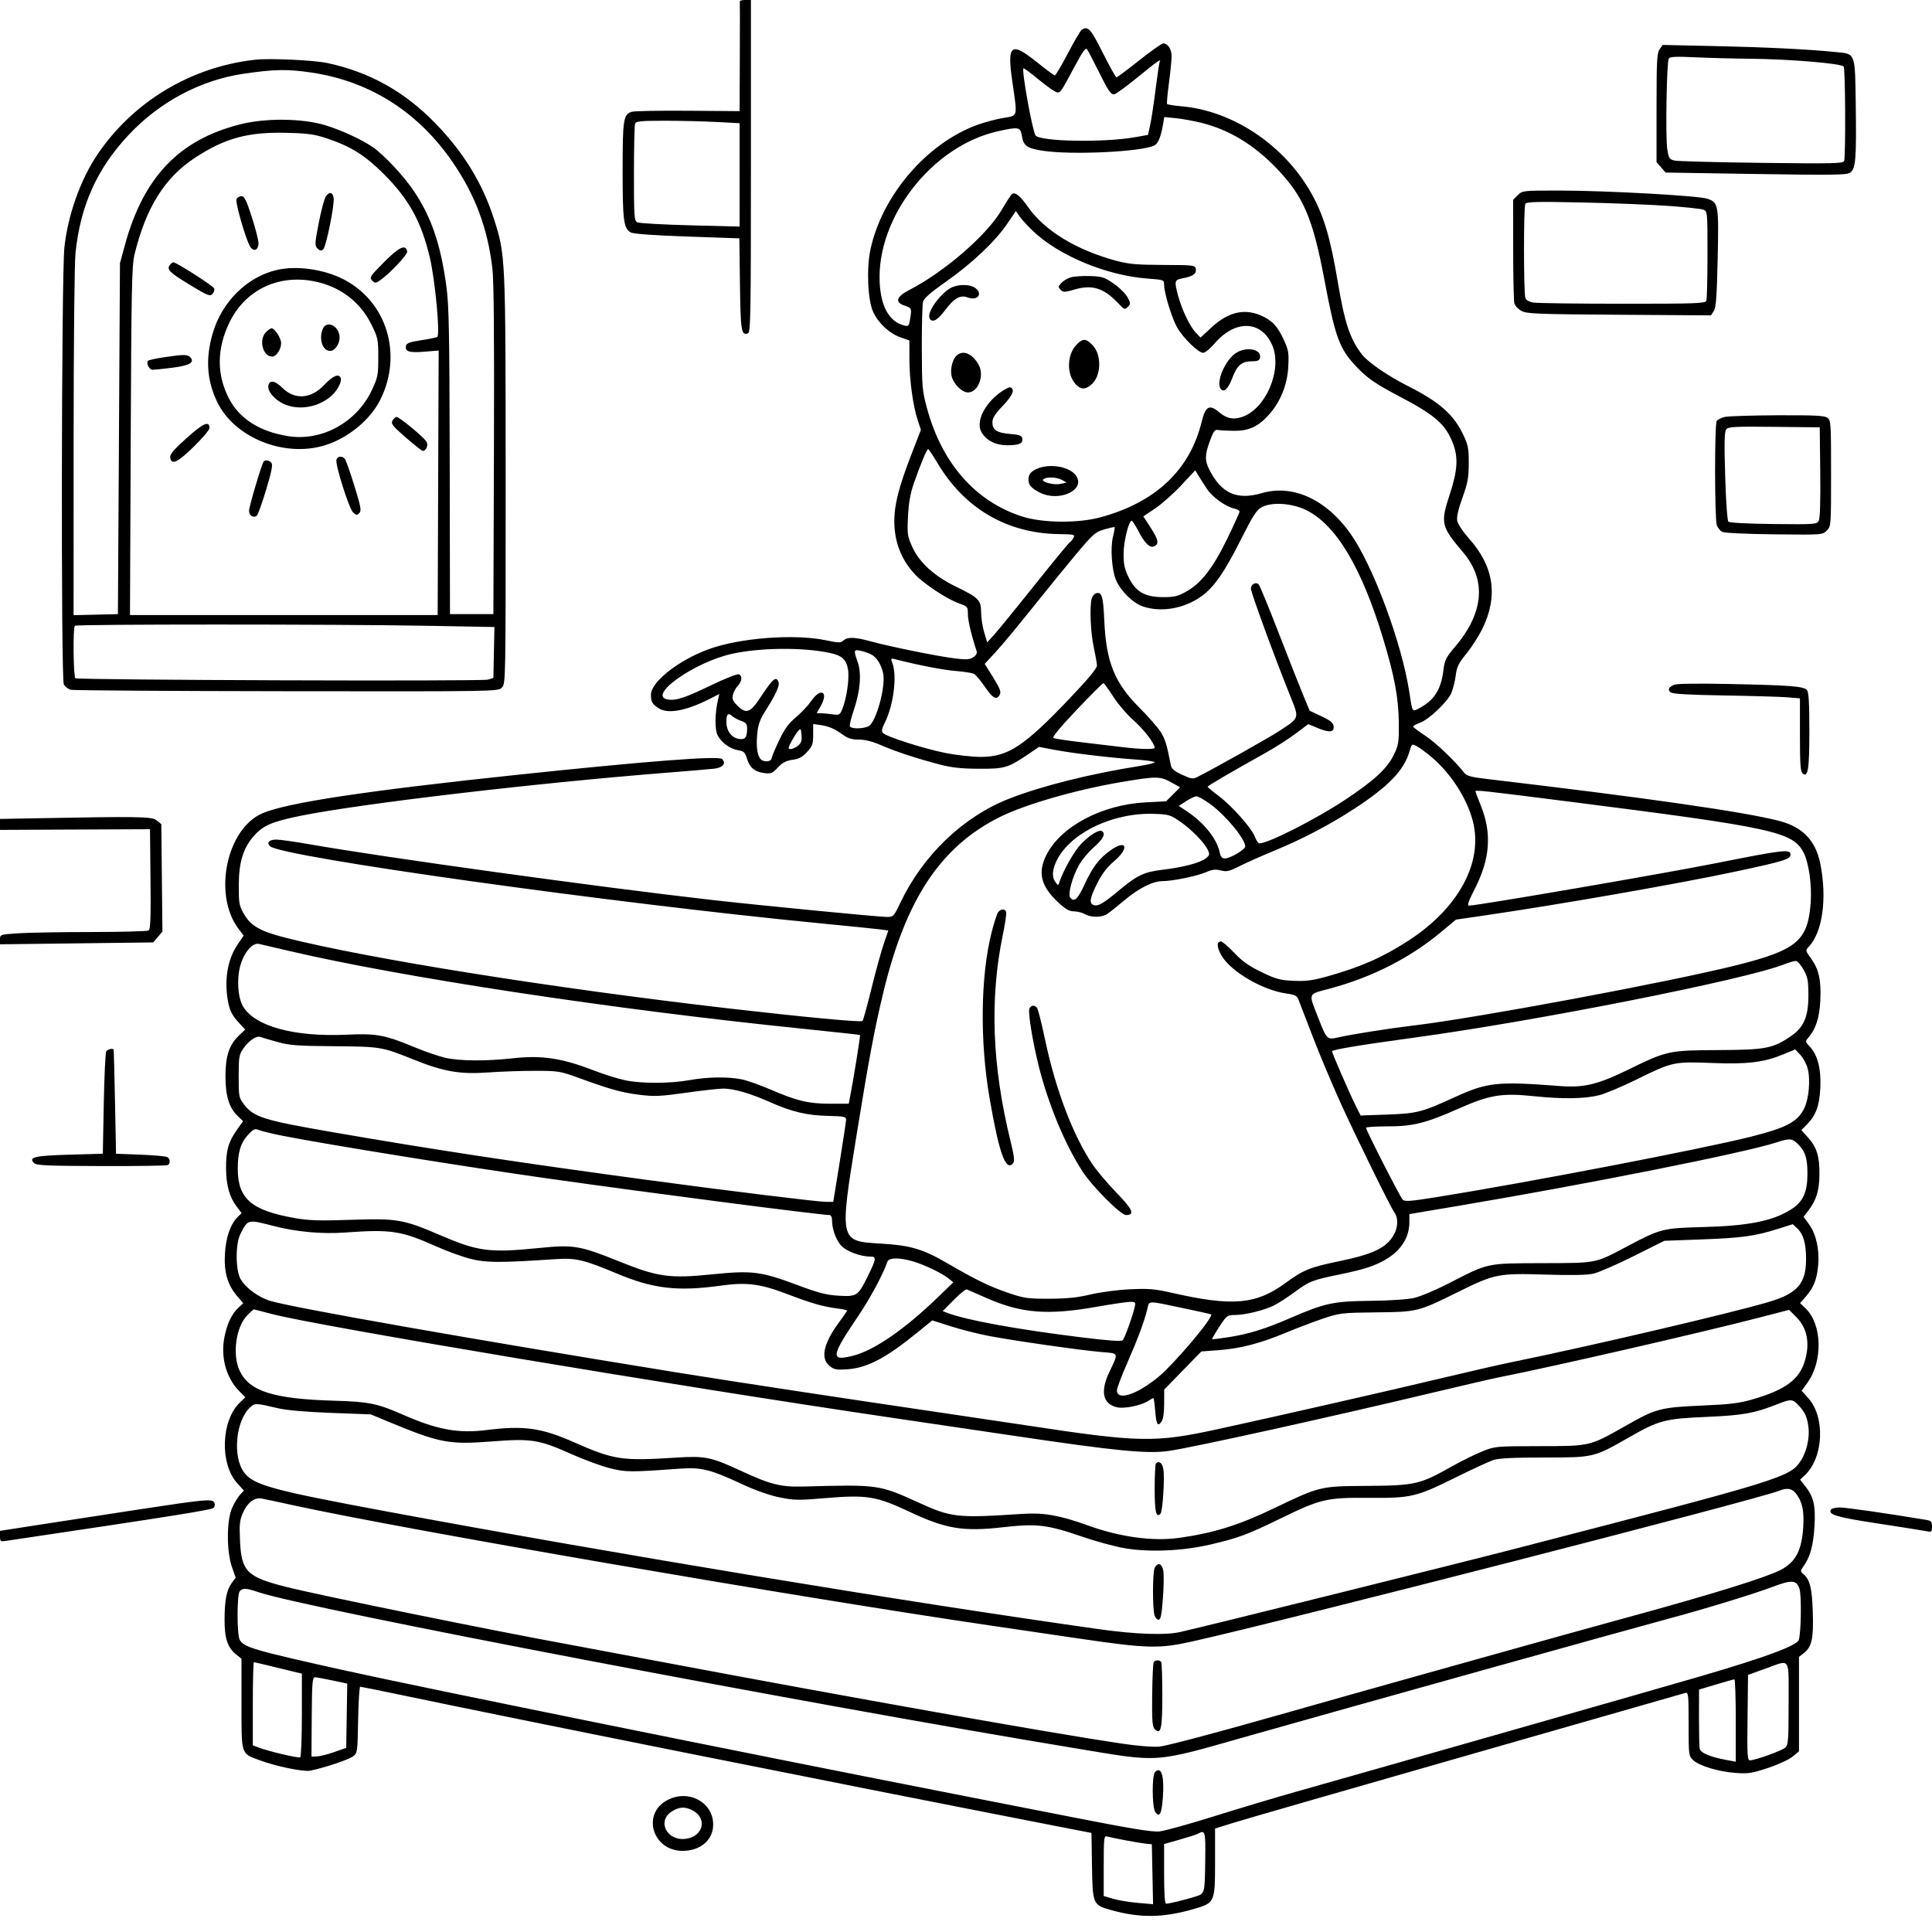 <svg version="1.1" width="1024" height="1024" xmlns="http://www.w3.org/2000/svg"><path d="M392.118 0.750 C 392.184 1.163,392.184 14.416,392.118 30.202 L 392.000 58.905 364.750 58.702 C 349.762 58.591,336.340 58.827,334.921 59.226 C 330.424 60.492,330.000 63.176,330.000 90.398 C 330.000 116.996,330.548 121.128,334.355 123.222 C 335.721 123.973,346.562 124.753,364.187 125.367 L 391.874 126.332 392.187 150.618 C 392.507 175.455,392.924 178.011,396.433 176.664 C 397.839 176.124,398.000 167.037,398.000 88.031 L 398.000 0.000 395.000 -0.000 C 393.350 -0.000,392.053 0.337,392.118 0.750 M573.334 15.772 C 572.693 16.180,569.393 21.798,566.001 28.257 C 562.608 34.716,559.502 40.000,559.099 40.000 C 558.695 40.000,554.439 36.850,549.640 33.000 C 535.793 21.890,533.707 23.508,536.539 43.160 C 539.343 62.617,539.729 61.130,531.500 62.565 C 527.650 63.236,521.482 64.896,517.794 66.253 C 491.028 76.100,467.401 103.767,461.329 132.370 C 459.228 142.265,459.919 158.850,462.691 165.070 C 465.390 171.125,471.232 176.645,477.175 178.756 L 482.000 180.469 482.004 190.485 C 482.008 201.378,483.917 215.222,486.477 222.932 L 488.098 227.810 482.952 241.125 C 476.471 257.894,474.000 267.514,474.000 275.978 C 474.000 287.182,477.561 296.455,484.905 304.378 C 489.504 309.339,501.871 317.517,508.143 319.744 C 512.865 321.422,513.000 321.581,513.000 325.506 C 513.000 328.853,514.832 336.611,517.642 345.165 C 517.987 346.216,517.325 347.394,515.844 348.358 C 513.918 349.614,512.163 349.723,506.000 348.966 C 496.981 347.859,471.227 342.632,461.500 339.935 C 453.119 337.611,449.221 337.490,447.016 339.485 C 445.564 340.800,444.519 340.789,437.938 339.396 C 421.228 335.857,392.225 338.040,375.620 344.086 C 359.668 349.894,344.984 361.478,345.015 368.228 C 345.033 372.008,345.579 372.986,348.973 375.308 C 353.748 378.576,363.446 376.862,375.905 370.548 L 381.265 367.832 380.601 370.666 C 378.871 378.038,378.764 386.644,380.364 389.737 C 382.386 393.648,386.979 396.960,391.365 397.672 C 394.227 398.136,394.922 398.796,395.866 401.948 C 397.328 406.825,399.917 409.045,404.929 409.717 C 408.622 410.213,409.327 409.933,412.288 406.794 C 414.750 404.183,416.670 403.174,420.030 402.723 C 423.446 402.265,425.265 401.287,427.749 398.576 C 430.614 395.450,431.000 394.359,431.000 389.383 L 431.000 383.737 434.750 384.267 C 439.297 384.910,442.412 386.258,446.898 389.526 C 449.424 391.365,451.562 392.000,455.230 392.000 C 458.489 392.000,462.429 392.990,466.832 394.915 C 474.534 398.282,485.862 402.015,498.000 405.186 C 504.515 406.888,509.419 407.418,519.000 407.453 C 532.733 407.505,534.230 407.048,545.605 399.331 L 550.709 395.868 559.011 397.443 C 568.638 399.269,588.245 401.602,602.250 402.588 C 607.612 402.965,612.000 403.601,612.000 404.000 C 612.000 404.399,608.513 405.278,604.250 405.952 C 577.917 410.121,552.404 416.491,535.135 423.209 C 510.547 432.775,489.245 453.152,477.057 478.764 C 473.736 485.744,473.488 486.000,470.057 486.000 C 465.788 486.000,402.692 479.874,377.453 477.009 C 317.873 470.247,203.738 454.457,164.222 447.510 C 156.370 446.129,148.409 445.000,146.531 445.000 C 142.640 445.000,141.120 446.570,143.132 448.514 C 148.977 454.163,324.061 478.682,435.500 489.457 C 449.800 490.839,463.598 492.239,466.163 492.567 L 470.825 493.164 468.380 500.332 C 467.036 504.274,464.109 514.925,461.876 524.000 C 459.643 533.075,457.520 540.784,457.158 541.132 C 456.329 541.929,426.648 539.151,386.500 534.519 C 293.035 523.736,195.598 508.201,151.500 497.052 C 137.734 493.572,132.776 490.686,129.000 483.956 C 126.760 479.963,126.506 478.409,126.561 469.000 C 126.632 456.649,128.966 449.264,134.871 442.709 C 139.594 437.465,144.407 435.426,159.126 432.434 C 190.997 425.956,283.839 415.032,354.000 409.505 C 365.275 408.617,376.373 407.668,378.661 407.397 C 383.178 406.862,385.004 404.575,382.730 402.302 C 380.917 400.489,343.322 403.376,275.000 410.574 C 194.628 419.042,152.139 425.443,139.120 431.044 C 119.964 439.284,112.757 474.394,126.518 492.435 L 129.163 495.903 125.965 500.551 C 120.420 508.610,118.607 520.404,121.114 532.097 C 121.907 535.792,123.343 538.501,126.086 541.477 L 129.944 545.662 126.484 549.015 C 121.416 553.928,119.509 559.798,119.504 570.500 C 119.499 580.875,121.414 587.106,125.937 591.440 L 128.839 594.220 125.548 598.860 C 121.041 605.215,119.728 609.920,119.812 619.408 C 119.892 628.326,121.655 634.547,125.548 639.652 L 128.058 642.942 125.928 645.072 C 122.101 648.899,119.676 655.972,119.201 664.689 C 118.674 674.371,120.612 681.018,125.690 686.950 L 128.921 690.726 126.363 693.113 C 122.866 696.376,120.463 701.380,119.009 708.420 C 116.829 718.984,119.751 730.063,126.560 737.053 L 130.021 740.606 127.083 743.420 C 117.175 752.913,116.424 775.822,125.685 786.073 L 129.290 790.063 127.194 792.294 C 126.041 793.521,124.152 796.663,122.996 799.275 C 120.076 805.877,120.040 822.318,122.928 830.534 L 124.917 836.194 122.889 838.936 C 120.084 842.730,119.052 847.967,119.024 858.539 C 118.997 868.525,120.666 873.376,125.410 877.108 L 128.000 879.145 128.000 903.073 C 128.000 930.563,127.557 929.187,137.635 932.975 C 146.102 936.157,160.815 939.187,164.412 938.488 C 171.374 937.137,184.767 932.684,187.053 930.962 C 189.463 929.146,189.505 928.850,189.814 911.559 C 189.987 901.902,190.486 894.000,190.922 894.000 C 191.358 894.000,200.441 895.831,211.107 898.068 C 274.910 911.451,439.391 944.372,559.000 967.697 L 578.500 971.500 578.775 988.962 C 579.094 1009.271,579.280 1009.704,588.819 1012.352 C 604.313 1016.654,616.230 1016.525,632.500 1011.878 C 643.873 1008.629,644.000 1008.355,644.000 987.022 L 644.000 969.155 654.250 965.969 C 659.888 964.217,715.575 948.165,778.000 930.299 C 840.425 912.432,892.288 897.578,893.250 897.290 C 894.868 896.806,895.000 898.041,895.000 913.709 C 895.000 930.279,895.053 930.701,897.389 932.896 C 900.648 935.957,910.938 939.053,920.000 939.699 C 926.609 940.170,928.647 939.852,937.149 937.024 C 942.511 935.240,948.286 932.569,950.149 931.010 L 953.500 928.206 953.500 903.195 L 953.500 878.184 956.178 876.076 C 960.341 872.799,961.282 868.341,960.807 854.137 C 960.378 841.338,959.285 837.141,955.578 834.065 C 954.184 832.908,954.231 832.484,956.033 829.954 C 959.440 825.169,961.132 818.905,961.714 808.926 C 962.348 798.030,961.312 793.455,956.944 787.875 L 954.106 784.249 956.575 781.930 C 966.557 772.552,967.516 751.111,958.405 741.026 L 954.889 737.135 957.955 732.904 C 966.248 721.455,965.789 701.921,957.030 693.529 L 954.066 690.689 957.158 687.167 C 961.252 682.505,962.967 678.156,963.666 670.670 C 964.430 662.487,962.592 654.118,958.916 649.043 L 955.944 644.940 958.441 641.666 C 962.727 636.047,964.256 631.079,964.342 622.500 C 964.437 612.897,962.930 608.035,958.253 602.859 L 954.748 598.979 957.475 596.253 C 962.415 591.312,964.321 586.245,964.801 576.769 C 965.313 566.656,963.427 559.184,959.246 554.767 C 956.879 552.267,956.791 551.884,958.213 550.267 C 962.406 545.499,964.369 539.529,964.806 530.217 C 965.313 519.411,964.035 513.729,959.777 507.851 C 956.845 503.804,956.844 503.795,958.808 501.649 C 966.010 493.779,968.423 476.324,964.843 458.000 C 962.430 445.648,955.609 438.441,943.226 435.158 C 925.228 430.387,872.751 422.851,788.091 412.878 C 779.730 411.893,777.369 411.252,776.091 409.621 C 771.021 403.150,760.875 393.502,755.363 389.911 C 751.864 387.631,749.000 385.458,749.000 385.083 C 749.000 384.709,750.585 383.829,752.521 383.128 C 757.426 381.355,767.471 371.778,769.348 367.087 C 770.205 364.948,771.212 360.790,771.587 357.849 C 772.149 353.444,773.135 351.441,777.176 346.500 C 779.874 343.200,783.646 337.350,785.557 333.500 C 794.203 316.086,791.886 300.243,778.515 285.329 C 775.472 281.936,772.711 277.806,772.381 276.153 C 771.965 274.075,772.811 270.269,775.120 263.823 C 777.966 255.881,778.462 253.167,778.468 245.500 C 778.474 237.461,778.141 235.806,775.345 230.000 C 770.303 219.528,762.636 212.863,746.000 204.496 C 735.709 199.320,724.907 191.878,721.839 187.852 C 715.437 179.453,712.737 171.306,708.992 149.098 C 705.106 126.052,701.732 114.639,695.391 103.096 C 681.214 77.285,653.751 58.720,626.217 56.332 C 622.211 55.985,618.764 55.428,618.558 55.094 C 618.352 54.760,618.807 49.765,619.570 43.994 C 620.333 38.222,620.966 31.845,620.978 29.821 C 621.000 26.085,618.974 23.000,616.499 23.000 C 615.751 23.000,610.046 27.044,603.820 31.988 C 597.594 36.931,592.166 40.981,591.757 40.988 C 591.349 40.994,588.083 35.150,584.500 28.000 C 578.054 15.137,576.687 13.639,573.334 15.772 M879.623 26.128 C 878.217 28.135,878.000 32.290,878.000 57.167 L 878.000 85.888 880.396 88.674 L 882.793 91.460 930.589 92.219 C 971.180 92.863,978.713 92.763,980.559 91.553 C 983.548 89.595,983.983 84.456,983.593 55.728 C 983.214 27.899,983.469 28.623,973.717 27.648 C 958.553 26.131,937.382 25.067,910.373 24.463 L 881.245 23.812 879.623 26.128 M582.047 37.378 C 587.492 48.310,588.632 50.000,590.558 50.000 C 591.280 50.000,596.830 45.950,602.891 41.000 C 612.988 32.755,615.879 30.729,614.669 32.750 C 614.422 33.163,613.447 39.684,612.504 47.243 C 611.560 54.801,610.263 63.349,609.622 66.239 L 608.455 71.493 601.977 72.665 C 585.356 75.675,550.917 75.064,548.815 71.722 C 547.125 69.036,541.422 37.245,542.446 36.221 C 542.668 35.999,546.434 38.784,550.816 42.409 C 555.198 46.034,559.528 49.000,560.438 49.000 C 562.187 49.000,562.310 48.813,570.191 34.121 C 573.944 27.124,575.464 25.092,576.175 26.121 C 576.698 26.879,579.341 31.945,582.047 37.378 M927.500 31.132 C 948.275 31.316,976.152 33.640,977.190 35.273 C 978.083 36.679,978.298 83.059,977.422 85.343 C 976.915 86.663,971.527 86.784,933.672 86.324 C 909.927 86.036,889.152 85.479,887.505 85.088 C 884.781 84.440,884.434 83.882,883.674 78.938 C 882.684 72.489,883.362 32.842,884.494 31.010 C 885.097 30.035,888.322 29.885,898.389 30.365 C 905.600 30.708,918.700 31.053,927.500 31.132 M135.500 31.628 C 101.272 35.344,70.421 53.903,51.440 82.194 C 42.588 95.388,35.955 114.139,34.132 131.124 C 32.551 145.850,32.269 359.907,33.826 362.738 C 34.504 363.969,36.181 365.258,37.554 365.603 C 38.927 365.947,90.425 366.290,151.994 366.365 C 263.511 366.499,263.945 366.492,265.986 364.455 C 268.025 362.419,268.034 361.941,268.009 254.529 C 267.981 135.710,267.963 135.293,261.806 116.033 C 255.813 97.285,245.818 80.917,231.037 65.648 C 214.528 48.592,196.096 38.262,173.500 33.401 C 166.515 31.898,143.080 30.805,135.500 31.628 M165.303 38.489 C 196.181 43.144,221.734 59.410,239.952 86.009 C 251.879 103.422,258.381 120.763,260.949 142.000 C 261.754 148.666,262.008 177.454,261.798 238.500 L 261.500 325.500 250.000 325.500 L 238.500 325.500 238.354 244.500 C 238.228 175.360,237.966 161.743,236.559 151.500 C 233.549 129.582,228.798 115.575,219.676 101.724 C 214.378 93.679,203.476 81.982,197.500 77.929 C 191.411 73.799,180.837 68.941,172.288 66.345 C 160.351 62.720,141.087 62.487,127.699 65.805 C 95.087 73.888,76.041 93.743,66.189 129.926 L 63.582 139.500 63.041 232.500 L 62.500 325.500 50.750 325.782 L 39.000 326.063 39.017 234.782 C 39.027 181.689,39.449 139.526,40.025 134.000 C 42.642 108.913,51.354 89.532,68.051 71.653 C 84.469 54.072,106.199 42.467,129.000 39.102 C 145.449 36.674,152.475 36.556,165.303 38.489 M636.796 65.108 C 651.647 68.840,664.576 76.679,676.689 89.296 C 690.855 104.052,695.842 115.694,701.963 148.298 C 707.691 178.813,709.929 184.895,718.903 194.338 C 724.821 200.565,729.028 203.452,742.500 210.526 C 760.774 220.123,766.312 225.051,770.141 235.129 C 772.982 242.606,772.533 249.473,768.378 262.101 C 763.396 277.242,763.807 279.028,775.400 292.656 C 787.955 307.416,786.522 324.749,771.257 342.742 C 766.322 348.560,765.705 349.815,765.005 355.456 C 763.739 365.671,760.030 371.348,751.862 375.571 C 748.447 377.337,748.601 377.606,746.992 367.000 C 743.019 340.809,727.645 299.460,715.617 282.615 C 702.735 264.576,685.168 256.612,668.771 261.378 C 655.600 265.207,647.407 261.558,641.006 249.012 C 638.484 244.068,638.549 241.038,641.341 233.500 C 643.157 228.594,643.921 227.571,645.531 227.888 C 646.614 228.101,650.425 228.305,654.000 228.341 C 661.833 228.422,666.829 226.145,672.430 219.946 C 678.618 213.097,682.305 204.022,682.810 194.397 C 683.192 187.112,682.944 185.556,680.562 180.355 C 677.429 173.512,674.839 170.492,669.953 167.986 C 660.497 163.135,651.430 164.930,642.193 173.482 L 636.308 178.931 633.710 176.215 C 630.659 173.025,626.341 163.957,624.398 156.661 C 622.340 148.933,622.498 148.317,626.732 147.523 C 632.257 146.486,634.166 145.180,633.811 142.682 C 633.506 140.540,633.186 140.499,616.500 140.426 C 602.349 140.365,598.159 139.989,591.500 138.185 C 570.404 132.469,553.694 122.278,544.928 109.782 C 540.731 103.799,538.100 101.648,536.413 102.820 C 535.875 103.194,533.469 106.875,531.068 111.000 C 523.195 124.526,500.760 143.998,481.784 153.777 C 475.046 157.249,474.190 160.248,479.443 161.981 C 483.237 163.233,483.318 163.440,482.346 169.323 C 481.775 172.782,481.481 173.086,479.253 172.527 C 471.460 170.571,466.948 162.749,466.265 150.008 C 464.412 115.448,493.914 77.463,528.697 69.622 C 539.894 67.099,540.860 67.273,541.609 71.954 C 542.466 77.316,544.276 78.613,552.692 79.900 C 568.155 82.265,605.549 80.452,611.948 77.028 C 613.891 75.988,615.357 72.327,616.457 65.770 L 617.083 62.039 623.292 62.657 C 626.706 62.997,632.783 64.100,636.796 65.108 M379.843 64.654 L 392.000 65.307 392.000 92.702 L 392.000 120.096 365.750 119.420 C 351.313 119.048,338.712 118.335,337.750 117.837 C 336.155 117.010,336.000 114.733,336.000 92.047 C 336.000 78.361,336.273 66.452,336.607 65.582 C 337.124 64.235,339.479 64.000,352.450 64.000 C 360.830 64.000,373.157 64.294,379.843 64.654 M173.500 73.438 C 186.170 77.705,193.532 82.346,203.591 92.407 C 216.807 105.626,223.441 117.732,227.859 136.693 C 230.639 148.626,233.309 177.024,231.793 178.541 C 231.479 178.854,227.691 179.649,223.375 180.307 C 217.036 181.273,215.457 181.864,215.165 183.381 C 214.594 186.349,216.940 187.070,225.000 186.404 L 232.500 185.785 232.237 255.893 L 231.973 326.000 150.434 326.000 L 68.895 326.000 69.282 233.750 C 69.622 152.891,69.870 140.682,71.294 134.873 C 77.374 110.061,87.236 94.245,103.183 83.735 C 119.130 73.224,131.395 69.874,152.000 70.400 C 163.430 70.691,166.726 71.157,173.500 73.438 M804.455 103.455 L 802.000 105.909 802.014 132.205 C 802.021 146.667,802.303 159.531,802.641 160.790 C 802.978 162.050,804.660 163.850,806.377 164.790 C 809.178 166.324,814.524 166.534,858.177 166.826 L 906.854 167.153 908.350 164.826 C 909.535 162.982,909.961 157.213,910.403 137.000 C 911.028 108.418,910.828 107.284,904.823 105.309 C 899.927 103.698,850.940 101.000,826.601 101.000 C 807.027 101.000,806.894 101.015,804.455 103.455 M172.660 104.188 C 171.853 105.460,170.171 111.805,168.921 118.289 C 166.825 129.171,166.775 130.203,168.275 131.703 C 169.541 132.970,170.211 133.070,171.313 132.156 C 172.852 130.878,177.369 108.585,176.831 104.918 C 176.371 101.776,174.409 101.433,172.660 104.188 M125.327 105.591 C 124.640 107.381,130.391 127.296,132.583 130.718 C 134.477 133.674,137.000 132.621,137.000 128.875 C 137.000 127.273,135.402 121.021,133.450 114.982 C 130.513 105.896,129.558 104.000,127.919 104.000 C 126.829 104.000,125.662 104.716,125.327 105.591 M883.500 109.080 C 892.850 109.730,901.513 110.642,902.750 111.106 C 904.993 111.948,905.000 112.018,905.000 134.893 C 905.000 147.512,904.727 158.548,904.393 159.418 C 903.852 160.827,899.024 160.999,860.143 160.989 C 836.139 160.983,814.825 160.701,812.777 160.363 C 810.388 159.968,808.844 159.084,808.466 157.894 C 807.528 154.937,807.515 109.594,808.452 108.078 C 809.153 106.943,814.258 106.808,837.900 107.302 C 853.630 107.630,874.150 108.430,883.500 109.080 M547.236 122.198 C 560.996 135.443,586.358 146.022,608.250 147.649 C 616.858 148.289,617.000 148.342,617.000 150.920 C 617.000 155.104,620.911 168.065,623.744 173.271 C 626.757 178.806,635.091 187.000,637.707 187.000 C 638.693 186.999,641.443 184.743,643.818 181.985 C 654.689 169.361,668.457 169.735,674.241 182.812 C 679.987 195.802,670.815 217.249,657.841 221.159 C 653.319 222.522,650.063 221.765,646.097 218.428 C 640.987 214.128,638.935 215.287,636.890 223.628 C 630.642 249.112,612.503 266.230,583.329 274.173 C 571.318 277.443,552.331 277.221,541.500 273.684 C 516.875 265.641,499.270 245.562,491.363 216.500 C 488.801 207.083,488.638 205.216,488.577 184.500 C 488.541 172.400,488.839 161.329,489.238 159.897 C 489.745 158.079,493.366 154.912,501.232 149.403 C 514.960 139.789,527.323 128.144,533.683 118.835 L 538.436 111.878 540.395 114.689 C 541.473 116.235,544.551 119.614,547.236 122.198 M203.530 138.961 C 196.102 146.441,195.672 147.101,197.220 148.648 C 198.735 150.164,199.082 150.172,201.190 148.741 C 206.502 145.136,216.134 134.931,215.813 133.248 C 215.053 129.261,211.540 130.895,203.530 138.961 M90.105 140.373 C 88.139 142.743,89.738 144.359,100.561 150.943 C 109.898 156.622,111.253 157.175,112.579 155.849 C 113.401 155.028,113.812 153.674,113.492 152.841 C 112.980 151.505,93.435 139.000,91.859 139.000 C 91.521 139.000,90.732 139.618,90.105 140.373 M146.585 143.119 C 130.791 146.823,117.405 160.197,112.629 177.043 C 108.899 190.203,109.622 201.320,114.949 212.704 C 123.912 231.858,150.558 242.705,172.217 236.015 C 184.368 232.262,196.092 222.672,201.446 212.107 C 213.686 187.952,205.017 159.619,181.800 147.899 C 171.337 142.618,157.013 140.673,146.585 143.119 M567.419 147.025 C 565.724 147.545,563.504 148.891,562.486 150.016 C 560.819 151.858,560.787 152.216,562.172 153.601 C 563.558 154.986,564.288 154.972,569.482 153.462 C 578.971 150.704,585.048 152.630,592.792 160.849 C 595.876 164.122,596.191 164.237,597.765 162.663 C 599.339 161.089,599.327 160.763,597.577 157.513 C 596.549 155.604,593.253 152.352,590.253 150.286 C 585.333 146.897,584.098 146.507,577.649 146.305 C 573.717 146.182,569.113 146.506,567.419 147.025 M166.109 149.021 C 179.903 151.637,190.783 159.735,196.765 171.840 C 200.330 179.053,200.500 179.853,200.497 189.448 C 200.495 198.779,200.252 200.019,197.108 206.730 C 189.119 223.789,170.648 233.992,152.836 231.185 C 137.539 228.774,126.785 221.891,121.221 210.949 C 114.797 198.318,114.902 184.908,121.531 171.076 C 129.736 153.955,147.024 145.401,166.109 149.021 M503.457 152.863 C 497.799 156.314,491.457 165.422,492.614 168.437 C 493.738 171.366,496.713 170.008,500.609 164.787 C 505.626 158.065,508.902 156.147,512.830 157.630 C 518.144 159.636,521.227 155.673,516.777 152.557 C 513.767 150.448,507.169 150.600,503.457 152.863 M170.975 174.565 C 168.926 179.955,171.054 186.000,175.000 186.000 C 177.384 186.000,180.000 182.338,180.000 179.000 C 180.000 172.735,172.982 169.286,170.975 174.565 M141.000 176.000 C 136.998 180.002,139.263 189.000,144.272 189.000 C 146.444 189.000,149.000 185.169,149.000 181.912 C 149.000 179.243,145.639 174.000,143.927 174.000 C 143.417 174.000,142.100 174.900,141.000 176.000 M570.725 182.548 C 565.458 187.814,565.172 198.361,570.150 203.660 C 572.824 206.506,574.950 206.614,578.186 204.068 C 583.734 199.704,584.157 188.003,578.956 182.802 C 575.495 179.341,573.978 179.294,570.725 182.548 M655.329 186.941 C 649.576 190.449,644.393 202.217,646.935 206.000 C 648.527 208.369,650.987 206.133,653.140 200.360 C 655.632 193.682,658.143 191.500,663.339 191.500 C 666.623 191.500,667.543 191.105,667.842 189.566 C 668.699 185.152,660.934 183.523,655.329 186.941 M506.667 188.816 C 504.646 191.049,503.555 196.093,504.382 199.386 C 505.453 203.654,509.854 208.000,513.104 208.000 C 518.285 208.000,521.781 199.327,518.875 193.684 C 515.580 187.286,510.048 185.080,506.667 188.816 M86.809 189.380 C 82.578 190.023,78.825 190.842,78.467 191.199 C 77.297 192.370,79.094 196.000,80.844 196.000 C 81.783 196.000,86.366 195.526,91.026 194.947 C 100.233 193.802,103.230 192.187,101.042 189.550 C 99.569 187.776,97.520 187.751,86.809 189.380 M171.891 203.986 C 164.733 211.550,156.152 212.085,149.452 205.385 C 145.668 201.601,142.681 201.264,142.206 204.569 C 141.789 207.468,145.633 211.929,150.421 214.104 C 158.432 217.742,168.986 215.888,175.845 209.637 C 178.886 206.866,181.291 202.201,180.604 200.410 C 179.608 197.815,176.539 199.074,171.891 203.986 M530.185 207.981 C 521.718 214.115,517.153 223.619,520.128 228.920 C 522.663 233.436,527.664 236.002,533.898 235.985 C 540.322 235.967,542.347 235.048,541.839 232.380 C 541.548 230.855,540.331 230.406,535.392 230.000 C 528.304 229.418,526.000 227.898,526.000 223.803 C 526.000 221.585,527.389 219.395,531.587 214.995 C 536.847 209.480,538.144 206.213,535.432 205.310 C 534.844 205.114,532.483 206.316,530.185 207.981 M914.121 221.002 C 912.262 221.441,910.357 222.408,909.886 223.150 C 908.710 225.006,908.770 275.266,909.952 278.374 C 910.476 279.751,911.760 281.337,912.807 281.897 C 913.911 282.488,925.457 283.038,940.326 283.207 C 965.833 283.499,965.952 283.490,968.221 281.222 C 970.485 278.960,970.500 278.757,970.500 250.892 C 970.500 224.277,970.401 222.766,968.559 221.420 C 966.997 220.278,961.815 220.020,942.059 220.102 C 928.551 220.159,915.979 220.564,914.121 221.002 M208.030 222.943 C 207.126 224.634,208.050 225.804,215.143 231.943 C 219.627 235.824,223.624 239.000,224.025 239.000 C 225.842 239.000,227.115 236.084,226.115 234.215 C 224.876 231.900,211.727 221.000,210.174 221.000 C 209.567 221.000,208.602 221.874,208.030 222.943 M98.936 232.166 C 92.214 238.200,89.975 240.817,90.199 242.379 C 90.816 246.686,93.935 245.302,102.539 236.904 C 107.193 232.361,111.000 227.873,111.000 226.930 C 111.000 222.829,107.781 224.227,98.936 232.166 M964.768 250.282 C 964.940 265.527,964.659 274.769,963.984 276.030 C 962.979 277.908,961.911 277.985,940.015 277.748 C 926.194 277.598,916.695 277.097,916.084 276.485 C 915.501 275.901,914.778 265.628,914.379 252.276 C 913.834 233.969,913.961 228.752,914.981 227.523 C 916.098 226.177,919.556 226.001,940.387 226.233 L 964.500 226.500 964.768 250.282 M496.918 245.479 C 511.273 269.592,533.732 282.704,561.345 283.092 C 569.375 283.205,569.890 283.337,568.973 285.051 C 568.432 286.062,567.499 287.192,566.900 287.562 C 566.301 287.932,558.048 297.970,548.561 309.868 C 539.074 321.765,529.493 333.525,527.269 336.000 L 523.227 340.500 521.613 335.068 C 520.726 332.081,520.000 327.322,520.000 324.493 C 520.000 318.097,518.674 316.740,506.821 311.014 C 495.285 305.440,487.235 298.144,483.542 289.915 C 480.922 284.076,480.783 283.079,481.271 273.598 C 481.646 266.320,482.523 261.406,484.413 256.000 C 487.963 245.842,491.247 237.994,491.934 238.029 C 492.245 238.044,494.488 241.397,496.918 245.479 M178.335 243.570 C 177.469 245.826,185.000 269.690,187.208 271.688 C 188.816 273.143,189.247 273.176,190.452 271.933 C 191.642 270.706,191.265 268.628,187.833 257.500 C 185.628 250.350,183.359 243.938,182.790 243.250 C 181.358 241.520,179.058 241.685,178.335 243.570 M139.665 244.750 C 138.466 246.737,132.000 268.623,132.000 270.697 C 132.000 273.329,134.550 274.850,136.199 273.201 C 136.785 272.615,138.994 266.402,141.109 259.393 C 143.980 249.878,144.676 246.314,143.855 245.325 C 142.652 243.875,140.381 243.564,139.665 244.750 M549.000 248.752 C 546.442 250.029,545.413 251.257,545.178 253.310 C 544.786 256.724,546.184 258.543,551.143 261.073 C 561.268 266.238,575.382 259.811,570.449 252.281 C 567.102 247.174,555.862 245.324,549.000 248.752 M639.781 259.242 C 642.569 263.448,649.664 268.548,654.077 269.517 C 655.685 269.870,657.000 270.585,657.000 271.105 C 657.000 271.625,654.115 278.002,650.589 285.275 C 643.045 300.838,636.752 309.037,629.000 313.403 C 624.301 316.049,622.480 316.499,616.500 316.496 C 606.862 316.491,601.984 313.703,598.227 306.053 C 596.033 301.584,595.505 299.133,595.526 293.500 C 595.551 286.961,598.248 275.997,599.830 276.002 C 600.199 276.004,601.773 278.441,603.329 281.419 C 606.655 287.785,609.322 290.474,611.485 289.644 C 614.442 288.509,614.106 286.231,610.057 279.966 L 605.995 273.682 612.284 269.463 C 615.743 267.143,621.932 261.651,626.037 257.259 L 633.500 249.275 635.400 252.387 C 636.445 254.099,638.416 257.184,639.781 259.242 M562.929 254.417 L 565.359 255.762 562.183 256.460 C 558.332 257.306,551.019 255.236,553.130 253.898 C 555.155 252.616,560.156 252.881,562.929 254.417 M692.237 270.326 C 708.112 278.098,721.619 300.635,733.091 338.492 C 739.122 358.394,741.256 369.854,741.379 383.000 C 741.478 393.670,741.285 394.911,738.699 400.190 C 735.171 407.391,728.141 413.860,712.842 423.983 C 697.377 434.215,672.208 447.000,667.528 447.000 C 666.909 447.000,665.867 445.521,665.214 443.714 C 663.555 439.126,653.200 427.374,646.081 422.000 C 642.803 419.525,640.097 417.275,640.068 417.000 C 640.017 416.515,651.680 409.688,670.872 398.969 C 676.027 396.090,683.201 391.497,686.814 388.763 L 693.383 383.791 698.706 385.997 C 704.735 388.496,707.296 388.104,706.820 384.754 C 706.585 383.095,704.870 381.736,700.327 379.607 L 694.154 376.714 690.590 368.107 C 688.629 363.373,682.777 348.531,677.586 335.123 C 672.395 321.716,667.694 310.294,667.141 309.741 C 665.634 308.234,663.000 309.652,663.000 311.971 C 663.000 313.997,675.320 347.646,683.661 368.399 C 688.755 381.076,689.012 380.206,678.035 387.437 C 672.559 391.046,644.194 406.981,634.750 411.756 C 632.264 413.013,631.475 412.906,626.537 410.646 C 622.637 408.860,620.945 407.480,620.623 405.822 C 618.426 394.528,617.559 391.699,615.125 387.878 C 613.591 385.470,608.509 379.675,603.831 375.000 C 590.689 361.866,586.259 350.817,585.293 328.763 C 584.727 315.834,583.921 313.326,580.725 314.552 C 579.885 314.874,578.934 316.120,578.612 317.319 C 577.466 321.594,578.027 335.209,579.662 342.792 C 580.577 347.031,581.364 351.482,581.412 352.682 C 581.473 354.185,577.024 359.571,567.100 370.010 C 542.743 395.629,534.234 401.222,519.692 401.171 C 515.186 401.156,506.959 400.249,501.409 399.157 C 489.819 396.876,469.581 390.405,467.971 388.465 C 467.166 387.495,467.391 386.153,468.830 383.326 C 473.548 374.065,475.597 358.331,472.982 351.452 C 472.001 348.874,472.067 348.800,474.732 349.482 C 486.825 352.577,499.784 355.083,506.500 355.625 C 510.900 355.981,515.278 356.671,516.229 357.160 C 517.180 357.648,519.784 360.737,522.016 364.024 C 526.238 370.241,528.241 371.287,529.919 368.151 C 530.702 366.688,529.969 364.792,526.414 359.079 L 521.919 351.855 527.647 345.678 C 530.798 342.280,539.658 331.625,547.336 322.000 C 555.014 312.375,565.534 299.463,570.713 293.306 C 579.326 283.068,580.569 281.984,585.279 280.603 C 588.110 279.773,590.576 279.243,590.759 279.425 C 590.941 279.608,590.558 281.872,589.907 284.457 C 588.447 290.254,589.254 302.101,591.465 307.317 C 593.966 313.217,600.446 319.623,605.737 321.426 C 615.476 324.744,627.749 322.587,636.918 315.945 C 643.486 311.187,648.920 303.377,657.500 286.363 C 664.383 272.716,665.989 270.248,669.000 268.698 C 674.308 265.965,684.837 266.703,692.237 270.326 M225.277 331.664 L 262.054 332.325 261.777 345.842 L 261.500 359.359 258.500 360.226 C 255.206 361.179,41.537 360.450,39.968 359.481 C 38.888 358.813,38.605 332.728,39.667 331.667 C 40.528 330.805,177.407 330.804,225.277 331.664 M439.500 346.000 C 446.403 347.433,448.653 349.505,449.510 355.218 C 450.223 359.971,448.645 370.520,446.428 375.827 C 445.122 378.953,444.790 379.132,441.266 378.622 C 439.195 378.321,436.459 378.059,435.186 378.038 L 432.872 378.000 435.074 374.082 C 439.306 366.552,434.961 364.289,430.031 371.455 C 428.345 373.905,424.653 377.842,421.825 380.205 C 417.863 383.515,415.803 386.369,412.842 392.647 C 410.729 397.128,409.000 401.243,409.000 401.790 C 409.000 403.379,406.026 404.085,403.971 402.984 C 401.536 401.681,400.573 396.360,401.378 388.643 C 401.859 384.023,402.891 381.137,405.542 377.000 C 410.953 368.557,413.357 363.372,412.679 361.606 C 411.343 358.124,409.800 359.436,402.804 370.000 C 397.651 377.782,395.394 378.548,390.891 374.045 C 388.379 371.533,387.923 370.436,388.472 368.225 C 388.844 366.726,390.015 364.571,391.074 363.436 C 393.345 361.001,393.581 358.160,391.575 357.391 C 390.792 357.090,384.502 359.558,377.598 362.875 C 363.320 369.735,358.719 371.321,354.490 370.839 C 341.982 369.414,367.629 350.923,388.304 346.460 C 403.196 343.245,425.275 343.047,439.500 346.000 M461.774 346.879 C 464.692 348.441,466.997 352.055,468.054 356.727 C 469.461 362.944,465.326 379.658,461.245 384.250 C 459.530 386.180,451.572 386.734,450.499 384.999 C 450.159 384.448,451.063 380.571,452.508 376.384 C 455.937 366.448,456.726 356.967,454.618 351.000 C 452.340 344.549,452.465 344.090,456.274 344.949 C 458.074 345.355,460.549 346.223,461.774 346.879 M590.000 369.173 C 592.475 373.054,597.340 378.731,600.811 381.790 C 606.195 386.535,612.000 394.082,612.000 396.338 C 612.000 397.285,604.603 397.155,595.409 396.046 C 591.059 395.522,581.200 394.353,573.500 393.449 C 565.800 392.546,558.965 391.510,558.311 391.148 C 557.562 390.732,562.121 385.226,570.651 376.245 C 578.091 368.410,584.476 362.026,584.839 362.059 C 585.203 362.091,587.525 365.292,590.000 369.173 M887.352 362.914 C 884.386 364.220,883.763 365.558,885.462 366.969 C 886.470 367.805,895.097 368.300,914.201 368.617 C 929.216 368.867,944.313 369.316,947.750 369.615 L 954.000 370.159 954.000 389.457 C 954.000 404.973,954.280 408.988,955.430 409.942 C 958.282 412.309,959.000 407.746,959.000 387.257 C 959.000 372.868,958.655 366.945,957.750 365.799 C 956.130 363.747,949.359 363.215,916.000 362.521 C 900.217 362.192,888.631 362.351,887.352 362.914 M392.815 382.085 C 395.492 383.019,395.998 383.698,395.985 386.348 C 395.962 391.041,394.776 392.329,391.198 391.544 C 387.469 390.724,385.000 387.202,385.000 382.702 C 385.000 378.501,385.865 377.568,387.984 379.485 C 388.889 380.305,391.063 381.475,392.815 382.085 M422.963 395.231 C 420.883 396.915,418.000 397.624,418.000 396.450 C 418.000 395.382,421.263 389.475,422.871 387.633 C 424.422 385.855,424.516 385.950,424.824 389.613 C 425.076 392.608,424.664 393.854,422.963 395.231 M758.426 400.990 C 768.876 409.733,777.519 423.066,780.651 435.275 C 786.225 457.008,773.145 481.271,746.550 498.530 C 732.891 507.394,721.244 512.537,703.695 517.454 C 695.760 519.677,692.327 520.134,685.695 519.850 C 678.504 519.543,676.423 518.983,668.707 515.275 C 662.033 512.069,658.532 509.599,654.180 505.025 C 651.027 501.711,647.882 499.000,647.192 499.000 C 644.725 499.000,644.839 502.049,647.474 506.546 C 652.444 515.027,669.444 524.929,681.862 526.576 C 685.933 527.116,687.374 527.772,688.044 529.390 C 688.524 530.551,691.901 539.300,695.549 548.834 C 699.196 558.368,705.991 574.568,710.648 584.834 C 718.569 602.294,737.228 640.271,738.982 642.500 C 741.037 645.111,741.080 649.923,739.084 653.835 C 735.358 661.140,728.280 664.668,709.697 668.486 C 694.461 671.616,690.727 673.128,681.500 679.900 C 665.787 691.434,653.401 692.548,621.500 685.301 C 612.012 683.145,608.919 682.876,599.000 683.338 C 592.548 683.639,583.330 684.852,578.000 686.102 C 570.893 687.768,565.351 688.335,556.000 688.352 C 544.555 688.372,542.722 688.108,534.289 685.219 C 524.347 681.814,516.863 678.167,502.000 669.488 C 489.208 662.017,482.384 660.012,466.721 659.122 C 444.873 657.881,444.881 657.917,453.932 602.000 C 460.512 561.348,463.516 545.325,468.181 526.000 C 480.106 476.601,498.440 448.909,529.632 433.182 C 543.006 426.439,570.250 418.575,594.329 414.506 C 612.868 411.373,614.892 411.384,620.749 414.644 L 625.500 417.289 621.775 421.002 L 618.050 424.714 607.275 425.267 C 583.987 426.461,562.129 438.066,554.561 453.254 C 549.908 462.591,551.699 469.704,560.863 478.275 C 564.729 481.891,566.687 483.008,569.207 483.035 C 571.018 483.055,573.625 483.714,575.000 484.500 C 578.406 486.447,584.034 486.357,587.027 484.306 C 588.387 483.375,592.423 480.153,595.995 477.147 C 603.589 470.756,611.015 467.023,616.162 467.010 C 621.572 466.995,634.371 464.365,639.244 462.266 C 642.557 460.839,644.298 460.637,647.101 461.356 C 650.223 462.157,651.553 461.847,657.101 459.026 C 660.620 457.236,668.900 453.552,675.500 450.838 C 690.198 444.796,704.652 437.220,717.663 428.738 C 735.915 416.840,744.100 408.363,747.054 398.299 C 748.266 394.169,748.332 394.121,750.894 395.483 C 752.327 396.245,755.717 398.723,758.426 400.990 M832.500 424.973 C 939.966 438.624,950.332 440.890,955.987 451.975 C 958.667 457.227,960.349 468.925,959.732 478.014 C 958.338 498.543,952.575 503.475,920.553 511.540 C 885.623 520.338,783.166 539.484,749.500 543.504 C 736.033 545.112,716.538 548.191,708.892 549.918 C 703.378 551.163,703.185 550.965,698.710 539.500 C 693.402 525.898,692.881 527.177,705.058 523.910 C 727.157 517.981,747.289 507.751,763.597 494.165 L 771.694 487.419 787.097 485.172 C 826.993 479.354,890.088 468.316,920.000 461.922 C 945.607 456.449,949.000 455.401,949.000 452.972 C 949.000 449.938,945.540 450.333,909.844 457.440 C 881.991 462.985,783.033 480.000,778.635 480.000 C 777.500 480.000,778.250 477.783,781.596 471.250 C 789.772 455.288,790.798 441.822,784.951 427.219 C 783.328 423.165,782.000 419.658,782.000 419.424 C 782.000 418.620,785.652 419.022,832.500 424.973 M641.640 426.322 C 649.893 432.408,660.000 444.702,660.000 448.654 C 660.000 450.269,651.980 455.000,649.242 455.000 C 647.702 455.000,646.976 454.152,646.457 451.750 C 644.857 444.336,638.074 435.947,628.641 429.716 L 624.782 427.167 628.641 424.642 C 630.763 423.254,633.238 422.091,634.140 422.059 C 635.042 422.026,638.417 423.945,641.640 426.322 M625.438 435.413 C 631.588 439.649,638.446 446.689,640.225 450.595 C 641.272 452.893,641.129 453.395,638.953 455.044 C 635.858 457.389,626.886 459.735,616.270 460.977 C 606.424 462.128,602.696 463.899,592.920 472.068 C 584.674 478.959,581.876 480.550,579.564 479.663 C 577.177 478.747,577.663 475.943,581.553 468.166 C 584.071 463.133,586.693 459.708,590.553 456.410 C 598.920 449.263,597.064 444.549,588.364 450.851 C 582.474 455.118,579.082 459.609,574.843 468.750 C 571.143 476.728,569.353 478.376,567.239 475.750 C 565.879 474.061,568.234 465.179,571.757 458.706 C 573.255 455.953,576.841 451.631,579.727 449.101 C 584.719 444.724,586.165 441.838,584.029 440.518 C 582.496 439.570,577.736 442.482,573.135 447.182 C 569.477 450.919,563.624 461.158,561.520 467.500 C 560.866 469.475,560.839 469.476,559.429 467.559 C 557.609 465.087,557.616 461.856,559.449 457.468 C 565.827 442.202,589.098 430.580,611.729 431.357 C 619.399 431.620,620.332 431.896,625.438 435.413 M14.750 433.777 L 0.000 434.053 -0.000 436.957 L -0.000 439.860 39.750 439.680 L 79.500 439.500 79.767 465.931 C 79.974 486.409,79.749 492.542,78.767 493.165 C 78.070 493.607,64.450 493.979,48.500 493.990 C 32.550 494.001,15.113 494.301,9.750 494.656 C 0.083 495.296,-0.000 495.324,-0.001 497.901 L -0.001 500.500 40.587 500.000 L 81.175 499.500 83.631 496.644 L 86.087 493.788 85.793 465.304 L 85.500 436.821 83.048 434.837 C 80.462 432.744,74.629 432.653,14.750 433.777 M529.093 483.387 C 528.460 484.151,526.878 488.988,525.577 494.137 C 519.701 517.398,519.278 551.751,524.494 582.031 C 529.553 611.400,533.104 621.194,536.994 616.507 C 537.863 615.461,537.524 612.646,535.576 604.714 C 525.840 565.077,524.497 529.501,531.464 495.759 C 532.734 489.606,533.551 483.994,533.280 483.286 C 532.631 481.596,530.538 481.647,529.093 483.387 M153.000 503.966 C 213.257 518.057,324.146 534.889,424.000 545.101 C 441.325 546.873,455.651 548.439,455.836 548.580 C 456.121 548.799,452.066 573.878,450.391 582.250 L 449.841 585.000 440.131 585.000 C 428.654 585.000,422.462 583.542,408.683 577.597 C 403.082 575.180,396.115 572.707,393.201 572.101 C 385.974 570.599,375.102 570.750,365.500 572.485 C 355.171 574.351,339.958 574.385,331.315 572.562 C 327.567 571.772,320.344 569.518,315.265 567.553 C 297.810 560.804,287.244 559.194,271.744 560.922 C 257.623 562.497,243.471 562.387,236.000 560.645 C 232.425 559.811,225.197 557.334,219.938 555.141 C 204.097 548.533,199.519 547.675,184.000 548.404 C 156.000 549.720,134.987 543.991,128.770 533.346 C 126.012 528.623,125.400 518.574,127.444 511.544 C 129.468 504.581,133.904 499.510,137.283 500.294 C 138.502 500.577,145.575 502.230,153.000 503.966 M955.976 514.011 C 958.124 517.865,958.479 519.773,958.489 527.500 C 958.503 538.740,956.085 544.469,949.384 549.080 C 939.785 555.684,935.891 556.443,911.000 556.564 C 884.440 556.693,883.584 556.878,863.015 566.923 C 846.721 574.881,839.473 576.609,826.582 575.612 C 793.655 573.066,788.254 573.640,771.094 581.506 C 753.655 589.499,750.999 590.185,735.329 590.743 L 721.159 591.247 718.701 586.374 C 715.631 580.284,706.000 558.168,706.001 557.210 C 706.003 556.353,721.216 553.824,749.500 549.978 C 814.340 541.162,925.378 519.164,945.603 511.128 C 948.296 510.058,951.169 509.259,951.987 509.352 C 952.804 509.446,954.599 511.542,955.976 514.011 M545.584 534.640 C 544.807 536.667,547.354 552.269,550.555 565.078 C 555.596 585.255,564.620 606.938,573.829 621.000 C 579.104 629.056,594.034 644.000,596.807 644.000 C 601.653 644.000,600.393 641.033,591.797 632.196 C 587.145 627.413,581.409 620.634,579.051 617.130 C 568.690 601.739,559.524 577.632,553.889 550.954 C 552.094 542.454,550.204 534.938,549.690 534.250 C 548.380 532.499,546.332 532.694,545.584 534.640 M147.000 552.259 C 153.467 554.059,157.598 554.371,177.000 554.522 C 201.729 554.714,202.387 554.824,219.038 561.515 C 235.295 568.049,243.626 569.485,259.000 568.404 C 265.875 567.921,277.125 567.538,284.000 567.554 C 295.601 567.580,297.147 567.818,305.500 570.868 C 323.090 577.291,329.267 579.039,338.499 580.205 C 346.818 581.255,349.585 581.141,363.673 579.166 C 372.378 577.946,381.235 576.959,383.356 576.973 C 389.025 577.012,397.515 579.453,407.684 583.967 C 419.716 589.307,427.506 591.172,438.949 591.449 C 447.630 591.659,448.494 591.854,448.432 593.590 C 448.395 594.641,446.854 604.837,445.008 616.250 L 441.651 637.000 437.722 637.000 C 433.495 637.000,385.717 631.140,343.500 625.443 C 274.712 616.161,228.832 609.196,175.500 599.939 C 139.557 593.700,134.457 592.088,129.308 585.337 C 126.619 581.811,126.500 581.184,126.500 570.505 C 126.500 560.324,126.712 559.044,128.939 555.793 C 131.813 551.600,135.890 548.817,138.000 549.608 C 138.825 549.918,142.875 551.110,147.000 552.259 M56.309 557.250 C 55.864 557.938,55.275 570.425,55.000 585.000 L 54.500 611.500 36.797 612.000 C 18.310 612.522,14.906 613.335,18.048 616.477 C 19.271 617.699,25.132 617.956,53.739 618.039 C 72.564 618.094,88.424 617.856,88.983 617.510 C 90.389 616.642,90.258 614.285,88.750 613.309 C 88.063 612.864,81.650 612.275,74.500 612.000 L 61.500 611.500 60.960 584.000 C 60.662 568.875,60.325 556.388,60.210 556.250 C 59.589 555.509,57.007 556.171,56.309 557.250 M958.062 566.211 C 959.689 572.224,958.758 582.602,956.130 587.749 C 952.604 594.655,946.579 597.809,928.000 602.476 C 901.625 609.102,809.766 626.757,761.122 634.550 C 747.469 636.737,744.528 636.951,743.445 635.837 C 742.079 634.433,724.020 599.046,724.007 597.750 C 724.003 597.337,729.072 597.000,735.270 597.000 C 748.933 597.000,755.635 595.331,773.129 587.575 C 789.506 580.313,795.982 579.239,812.846 580.987 C 828.396 582.599,839.857 582.432,847.608 580.482 C 850.849 579.667,859.806 575.896,867.513 572.102 C 886.481 562.766,887.140 562.623,907.500 563.413 C 926.435 564.148,934.963 563.090,945.520 558.695 L 951.500 556.206 954.201 559.064 C 955.686 560.636,957.424 563.852,958.062 566.211 M150.159 602.063 C 174.399 606.801,245.885 618.314,289.500 624.504 C 342.693 632.053,434.710 643.992,439.750 643.998 C 440.445 643.999,441.002 645.220,441.006 646.750 C 441.015 651.290,442.922 656.753,445.613 659.952 C 448.246 663.081,455.793 666.000,461.249 666.000 C 464.695 666.000,464.549 667.083,459.814 676.689 C 454.803 686.852,454.102 687.317,444.601 686.763 C 438.021 686.379,433.927 685.328,422.791 681.161 C 403.185 673.826,398.738 673.271,377.142 675.459 C 354.924 677.710,348.636 676.831,328.288 668.627 C 307.292 660.162,304.092 659.624,285.716 661.467 C 259.339 664.113,253.483 663.343,233.007 654.541 C 213.782 646.276,210.439 645.706,186.000 646.532 C 169.474 647.091,163.755 646.921,156.497 645.655 C 133.333 641.616,126.072 635.413,126.022 619.616 C 125.994 610.818,127.589 605.578,131.586 601.340 C 134.494 598.256,135.021 598.059,137.636 599.069 C 139.211 599.677,144.846 601.025,150.159 602.063 M953.683 607.158 C 956.955 610.667,958.002 614.365,957.978 622.315 C 957.948 632.019,955.636 637.006,949.305 641.023 C 939.505 647.241,926.517 649.792,901.500 650.411 C 881.770 650.900,879.735 651.417,863.376 660.097 C 845.070 669.810,847.045 669.406,817.500 669.501 C 787.576 669.598,789.149 669.259,767.970 680.158 C 761.112 683.687,752.800 687.187,749.500 687.935 C 745.915 688.747,736.455 689.368,726.000 689.479 C 706.713 689.682,702.196 690.663,683.700 698.667 C 670.755 704.269,662.225 706.947,652.130 708.579 C 646.976 709.411,642.626 709.959,642.464 709.796 C 642.301 709.633,643.996 706.688,646.230 703.250 C 650.119 697.266,650.466 696.999,654.396 696.985 C 659.949 696.965,670.134 694.477,675.281 691.882 C 677.602 690.712,682.450 687.583,686.056 684.927 C 694.049 679.040,695.506 678.466,710.000 675.487 C 723.016 672.813,728.655 670.985,734.467 667.557 C 742.611 662.754,747.000 655.829,747.000 647.782 L 747.001 643.500 772.750 639.164 C 841.476 627.592,924.756 610.994,941.414 605.549 C 948.898 603.103,950.042 603.253,953.683 607.158 M145.413 649.895 C 157.235 652.930,170.654 654.138,182.839 653.264 C 207.463 651.499,212.557 652.283,231.500 660.751 C 237.000 663.209,245.092 666.130,249.483 667.240 C 257.712 669.322,264.819 669.343,294.598 667.372 C 305.259 666.666,309.389 667.642,326.992 675.021 C 346.241 683.090,359.112 684.594,381.853 681.433 C 395.920 679.477,402.934 680.391,417.900 686.128 C 429.966 690.753,436.234 692.544,443.750 693.512 C 446.637 693.883,449.000 694.390,449.000 694.637 C 449.000 694.884,447.251 697.429,445.113 700.293 C 436.464 711.877,434.634 719.980,439.750 724.034 C 442.125 725.916,443.407 726.150,449.151 725.747 C 459.679 725.010,469.587 719.799,486.249 706.237 L 494.122 699.828 503.811 702.930 C 509.140 704.635,518.185 706.935,523.911 708.040 C 537.051 710.575,572.870 715.700,583.771 716.605 C 593.226 717.389,592.957 716.684,587.883 727.410 C 583.061 737.602,584.552 744.209,592.054 745.900 C 595.969 746.782,604.931 744.931,608.702 742.460 C 609.927 741.657,611.109 741.000,611.328 741.000 C 611.547 741.000,611.963 743.950,612.252 747.556 C 612.852 755.029,613.566 756.315,615.582 753.557 C 616.503 752.298,617.010 748.967,617.027 744.059 L 617.055 736.500 626.892 726.404 L 636.729 716.307 645.837 715.620 C 657.544 714.736,667.680 712.111,681.457 706.393 C 687.531 703.873,696.550 700.455,701.500 698.798 C 710.116 695.915,711.311 695.777,729.500 695.577 C 751.418 695.335,751.520 695.309,773.269 684.548 C 792.146 675.208,794.267 674.791,819.000 675.560 C 832.822 675.990,841.129 675.831,844.500 675.071 C 847.250 674.451,856.851 670.277,865.835 665.794 L 882.169 657.643 901.835 656.922 C 923.160 656.141,930.185 655.172,942.310 651.342 L 950.208 648.847 952.575 651.071 C 955.878 654.174,957.291 659.184,957.249 667.641 C 957.185 680.247,952.675 685.465,938.000 689.911 C 919.452 695.531,842.328 713.605,801.000 722.017 C 795.225 723.192,779.475 726.791,766.000 730.014 C 737.239 736.892,675.576 750.939,645.000 757.578 C 612.074 764.728,603.776 764.560,544.500 755.542 C 535.700 754.204,515.900 751.256,500.500 748.992 C 446.539 741.059,386.248 731.888,358.500 727.393 C 249.491 709.733,155.753 693.230,143.294 689.505 C 137.026 687.631,130.341 682.740,127.547 677.985 C 124.793 673.296,124.728 659.256,127.437 654.000 C 131.500 646.118,131.078 646.214,145.413 649.895 M484.068 668.612 C 490.252 670.448,499.360 674.852,502.896 677.715 L 505.286 679.650 496.893 687.762 C 479.594 704.479,463.519 715.588,452.454 718.470 C 439.982 721.718,440.253 719.130,454.601 697.935 C 461.146 688.267,467.925 675.688,470.331 668.750 C 471.117 666.482,476.704 666.426,484.068 668.612 M522.857 687.977 C 541.440 696.122,555.249 697.218,581.311 692.616 C 589.458 691.177,597.454 690.000,599.080 690.000 C 601.794 690.000,601.986 690.227,601.406 692.750 C 600.227 697.876,596.100 709.300,595.046 710.354 C 594.316 711.084,587.411 710.585,572.249 708.704 C 538.720 704.544,512.275 699.716,502.351 695.943 L 499.647 694.915 505.559 688.941 C 508.810 685.655,511.927 683.171,512.485 683.421 C 513.043 683.671,517.711 685.721,522.857 687.977 M628.000 693.533 C 635.425 695.082,641.678 696.486,641.896 696.654 C 643.511 697.897,622.180 723.137,613.675 730.048 C 602.272 739.314,592.000 742.572,592.000 736.923 C 592.000 735.802,594.402 729.398,597.339 722.692 C 603.077 709.588,606.263 701.076,608.026 694.146 C 609.305 689.118,607.147 689.184,628.000 693.533 M144.161 696.470 C 167.762 702.711,359.899 734.855,473.000 751.483 C 497.475 755.081,526.500 759.368,537.500 761.008 C 591.457 769.055,608.288 770.692,619.636 768.996 C 633.605 766.908,704.606 751.210,761.500 737.632 C 776.350 734.088,791.200 730.657,794.500 730.009 C 821.714 724.662,900.543 706.584,931.379 698.619 L 948.259 694.259 952.064 698.064 C 957.855 703.855,959.424 711.950,956.584 721.386 C 953.642 731.163,946.425 736.525,929.473 741.528 C 921.940 743.751,917.532 744.306,902.000 744.983 C 880.140 745.936,877.732 746.569,862.000 755.492 C 842.339 766.644,843.184 766.442,816.000 766.487 C 792.818 766.525,792.408 766.562,785.688 769.241 C 781.942 770.735,774.517 774.411,769.188 777.411 C 752.583 786.758,749.944 787.363,725.000 787.548 C 699.451 787.737,699.792 787.655,674.997 799.544 C 656.572 808.378,643.336 812.502,625.125 815.081 C 611.115 817.065,593.755 814.714,576.557 808.503 C 561.794 803.172,553.210 801.644,542.119 802.374 C 507.012 804.681,504.359 804.387,486.416 796.190 C 466.143 786.929,465.208 786.799,426.500 787.878 C 413.811 788.232,408.598 786.946,392.587 779.515 C 376.951 772.258,373.645 771.583,358.511 772.556 C 329.645 774.413,325.488 773.796,304.495 764.538 C 286.806 756.737,277.816 755.475,257.718 757.973 C 242.834 759.823,231.649 757.767,213.753 749.891 C 200.116 743.890,195.405 742.919,177.500 742.417 C 145.190 741.511,132.326 737.502,127.102 726.711 C 122.953 718.141,125.010 703.144,131.180 696.974 C 132.816 695.338,134.304 694.000,134.488 694.000 C 134.671 694.000,139.024 695.111,144.161 696.470 M953.191 744.750 C 956.636 748.444,957.679 750.667,958.470 756.000 C 959.312 761.686,957.614 769.418,954.474 774.195 C 948.689 782.994,945.087 784.106,805.000 820.366 C 770.505 829.295,640.383 861.653,625.395 865.029 C 617.660 866.772,601.938 866.227,582.984 863.561 C 479.769 849.038,326.869 823.773,204.500 801.021 C 144.501 789.865,134.490 787.131,129.453 780.528 C 123.169 772.288,124.855 753.182,132.500 746.000 C 135.093 743.564,135.305 743.570,147.500 746.428 C 151.921 747.464,162.237 748.360,175.500 748.860 L 196.500 749.651 205.500 753.387 C 233.203 764.885,237.828 765.766,261.061 763.966 C 281.583 762.376,285.748 763.042,302.659 770.609 C 309.347 773.602,318.550 776.994,323.111 778.147 C 331.720 780.325,333.984 780.340,360.555 778.404 C 371.611 777.599,376.568 778.835,393.000 786.494 C 400.218 789.858,407.692 792.510,413.072 793.616 C 420.885 795.221,423.031 795.260,437.302 794.049 C 459.390 792.174,464.431 792.986,481.988 801.245 C 501.441 810.396,510.434 811.879,531.771 809.452 C 549.555 807.430,555.193 808.113,573.825 814.546 C 580.796 816.954,590.775 819.665,596.000 820.572 C 609.015 822.830,626.744 822.077,641.500 818.639 C 656.396 815.168,660.968 813.467,679.000 804.686 C 700.035 794.442,703.244 793.697,725.500 793.885 C 747.920 794.075,750.580 793.451,771.500 783.098 C 780.300 778.743,789.300 774.581,791.500 773.849 C 794.361 772.898,802.049 772.516,818.500 772.509 C 844.874 772.499,844.649 772.553,863.709 761.666 C 879.303 752.759,882.482 751.927,904.500 750.986 C 923.929 750.156,929.968 749.058,942.500 744.080 C 949.127 741.447,950.171 741.513,953.191 744.750 M612.667 775.667 C 612.300 776.033,612.000 782.082,612.000 789.108 C 612.000 801.389,612.756 804.644,615.072 802.328 C 616.268 801.132,617.411 783.005,616.572 778.535 C 615.961 775.275,614.287 774.046,612.667 775.667 M951.870 791.562 C 955.245 795.852,956.301 800.705,955.753 809.412 C 954.977 821.753,951.650 828.066,943.799 832.093 C 936.120 836.031,909.114 844.469,868.500 855.620 C 845.400 861.962,817.950 869.566,807.500 872.517 C 797.050 875.469,774.550 881.762,757.500 886.503 C 740.450 891.245,702.650 901.902,673.500 910.187 C 643.760 918.640,617.867 925.466,614.500 925.741 C 610.913 926.035,602.669 925.362,594.000 924.069 C 555.653 918.347,449.788 899.540,351.000 880.898 C 327.625 876.487,305.125 872.264,301.000 871.513 C 260.982 864.231,169.518 845.596,151.729 841.101 C 130.808 835.815,127.936 832.938,127.207 816.540 C 126.819 807.830,127.049 805.678,128.783 801.757 C 131.185 796.327,134.859 793.567,138.748 794.270 C 140.262 794.544,148.025 796.195,156.000 797.940 C 213.825 810.586,419.551 846.067,524.500 861.495 C 541.000 863.921,562.150 867.031,571.500 868.408 C 607.966 873.775,614.333 873.946,631.822 870.029 C 682.798 858.612,931.519 794.751,943.000 790.132 C 947.171 788.454,949.753 788.871,951.870 791.562 M74.000 799.984 C 56.675 802.625,32.938 806.270,21.250 808.084 L 0.000 811.383 0.000 814.279 C -0.000 817.059,0.151 817.153,3.750 816.617 C 94.742 803.068,112.103 800.297,113.260 799.140 C 113.813 798.587,113.995 797.429,113.664 796.567 C 112.791 794.291,109.461 794.577,74.000 799.984 M970.441 800.096 C 968.775 802.790,973.291 804.127,995.546 807.524 C 1008.170 809.451,1019.737 811.282,1021.250 811.593 C 1023.770 812.112,1024.000 811.905,1024.000 809.125 C 1024.000 806.480,1023.583 806.021,1020.750 805.547 C 1000.698 802.190,978.514 799.000,975.222 799.000 C 972.965 799.000,970.813 799.493,970.441 800.096 M612.035 830.934 C 610.895 833.064,610.789 852.025,611.895 856.000 C 612.277 857.375,613.245 858.500,614.045 858.500 C 615.181 858.500,615.688 856.033,616.360 847.243 C 616.833 841.051,616.925 834.414,616.565 832.493 C 615.838 828.620,613.672 827.875,612.035 830.934 M953.734 842.000 C 954.896 845.294,954.666 864.799,953.414 869.126 C 952.533 872.173,936.081 878.283,901.500 888.408 C 880.905 894.438,731.819 936.997,687.500 949.497 C 676.500 952.600,656.700 958.525,643.500 962.663 C 630.300 966.802,617.250 970.418,614.500 970.700 C 610.761 971.082,599.663 969.281,570.500 963.558 C 549.050 959.349,520.250 953.700,506.500 951.006 C 390.216 928.216,223.801 894.480,183.000 885.425 C 134.425 874.645,129.205 873.120,127.045 869.084 C 125.548 866.286,125.537 845.263,127.032 843.461 C 128.611 841.559,130.290 841.644,137.275 843.981 C 163.155 852.642,426.077 902.868,569.500 926.550 C 616.167 934.256,610.130 934.704,663.589 919.565 C 719.055 903.858,863.484 863.541,884.000 858.037 C 903.672 852.760,929.163 844.967,939.500 841.069 C 949.687 837.228,952.107 837.387,953.734 842.000 M611.485 881.024 C 611.137 881.588,610.773 889.446,610.676 898.488 C 610.528 912.323,610.751 915.178,612.086 916.514 C 615.306 919.736,616.066 916.298,616.056 898.550 C 616.050 889.383,615.784 881.460,615.464 880.942 C 614.691 879.690,612.278 879.740,611.485 881.024 M144.819 883.391 C 150.143 884.707,155.738 886.065,157.250 886.410 L 160.000 887.038 160.000 908.960 C 160.000 921.017,159.597 931.131,159.105 931.435 C 158.201 931.994,141.836 928.104,136.750 926.121 L 134.000 925.050 134.000 903.025 C 134.000 890.911,134.256 881.000,134.569 881.000 C 134.882 881.000,139.494 882.076,144.819 883.391 M948.000 902.845 C 948.000 922.381,947.815 924.857,946.250 926.270 C 944.421 927.922,930.314 933.000,927.555 933.000 C 926.137 933.000,925.992 930.515,926.231 910.362 L 926.500 887.723 935.500 884.490 C 949.348 879.515,948.000 877.535,948.000 902.845 M176.250 890.675 L 184.046 892.350 183.773 909.382 L 183.500 926.413 177.000 928.680 C 173.425 929.927,169.281 930.959,167.791 930.973 L 165.082 931.000 165.230 910.000 C 165.359 891.835,165.586 889.000,166.916 889.000 C 167.762 889.000,171.962 889.754,176.250 890.675 M920.000 911.871 L 920.000 933.742 915.250 932.861 C 906.155 931.175,901.244 929.076,900.846 926.706 C 900.642 925.492,900.486 917.979,900.499 910.009 L 900.522 895.518 909.511 892.821 C 914.455 891.338,918.837 890.097,919.250 890.062 C 919.663 890.028,920.000 899.842,920.000 911.871 M612.212 939.188 C 610.475 940.925,610.584 958.049,612.348 960.462 C 614.597 963.537,615.669 961.472,616.333 952.784 C 617.204 941.402,615.528 935.872,612.212 939.188 M353.708 954.090 C 339.953 961.349,345.847 980.993,361.782 980.998 C 371.254 981.002,378.000 975.209,378.000 967.071 C 378.000 955.177,364.906 948.180,353.708 954.090 M367.020 959.510 C 375.133 963.706,372.753 973.504,363.348 974.621 C 353.245 975.821,348.024 965.005,356.277 959.973 C 360.146 957.613,363.105 957.486,367.020 959.510 M638.802 985.250 C 638.555 1004.170,638.709 1003.622,633.142 1005.361 C 627.840 1007.018,619.623 1009.000,618.057 1009.000 C 617.359 1009.000,617.000 1003.632,617.000 993.187 L 617.000 977.373 625.250 975.038 C 629.788 973.753,634.175 972.333,635.000 971.881 C 638.781 969.813,638.994 970.562,638.802 985.250 M596.500 975.395 C 600.900 976.235,605.850 977.053,607.500 977.211 L 610.500 977.500 610.825 993.386 L 611.150 1009.271 603.004 1008.561 C 598.524 1008.170,592.640 1007.191,589.929 1006.386 L 585.000 1004.923 585.000 988.894 C 585.000 974.104,585.135 972.904,586.750 973.367 C 587.712 973.643,592.100 974.556,596.500 975.395 " stroke="none" fill="black" fill-rule="evenodd"/></svg>